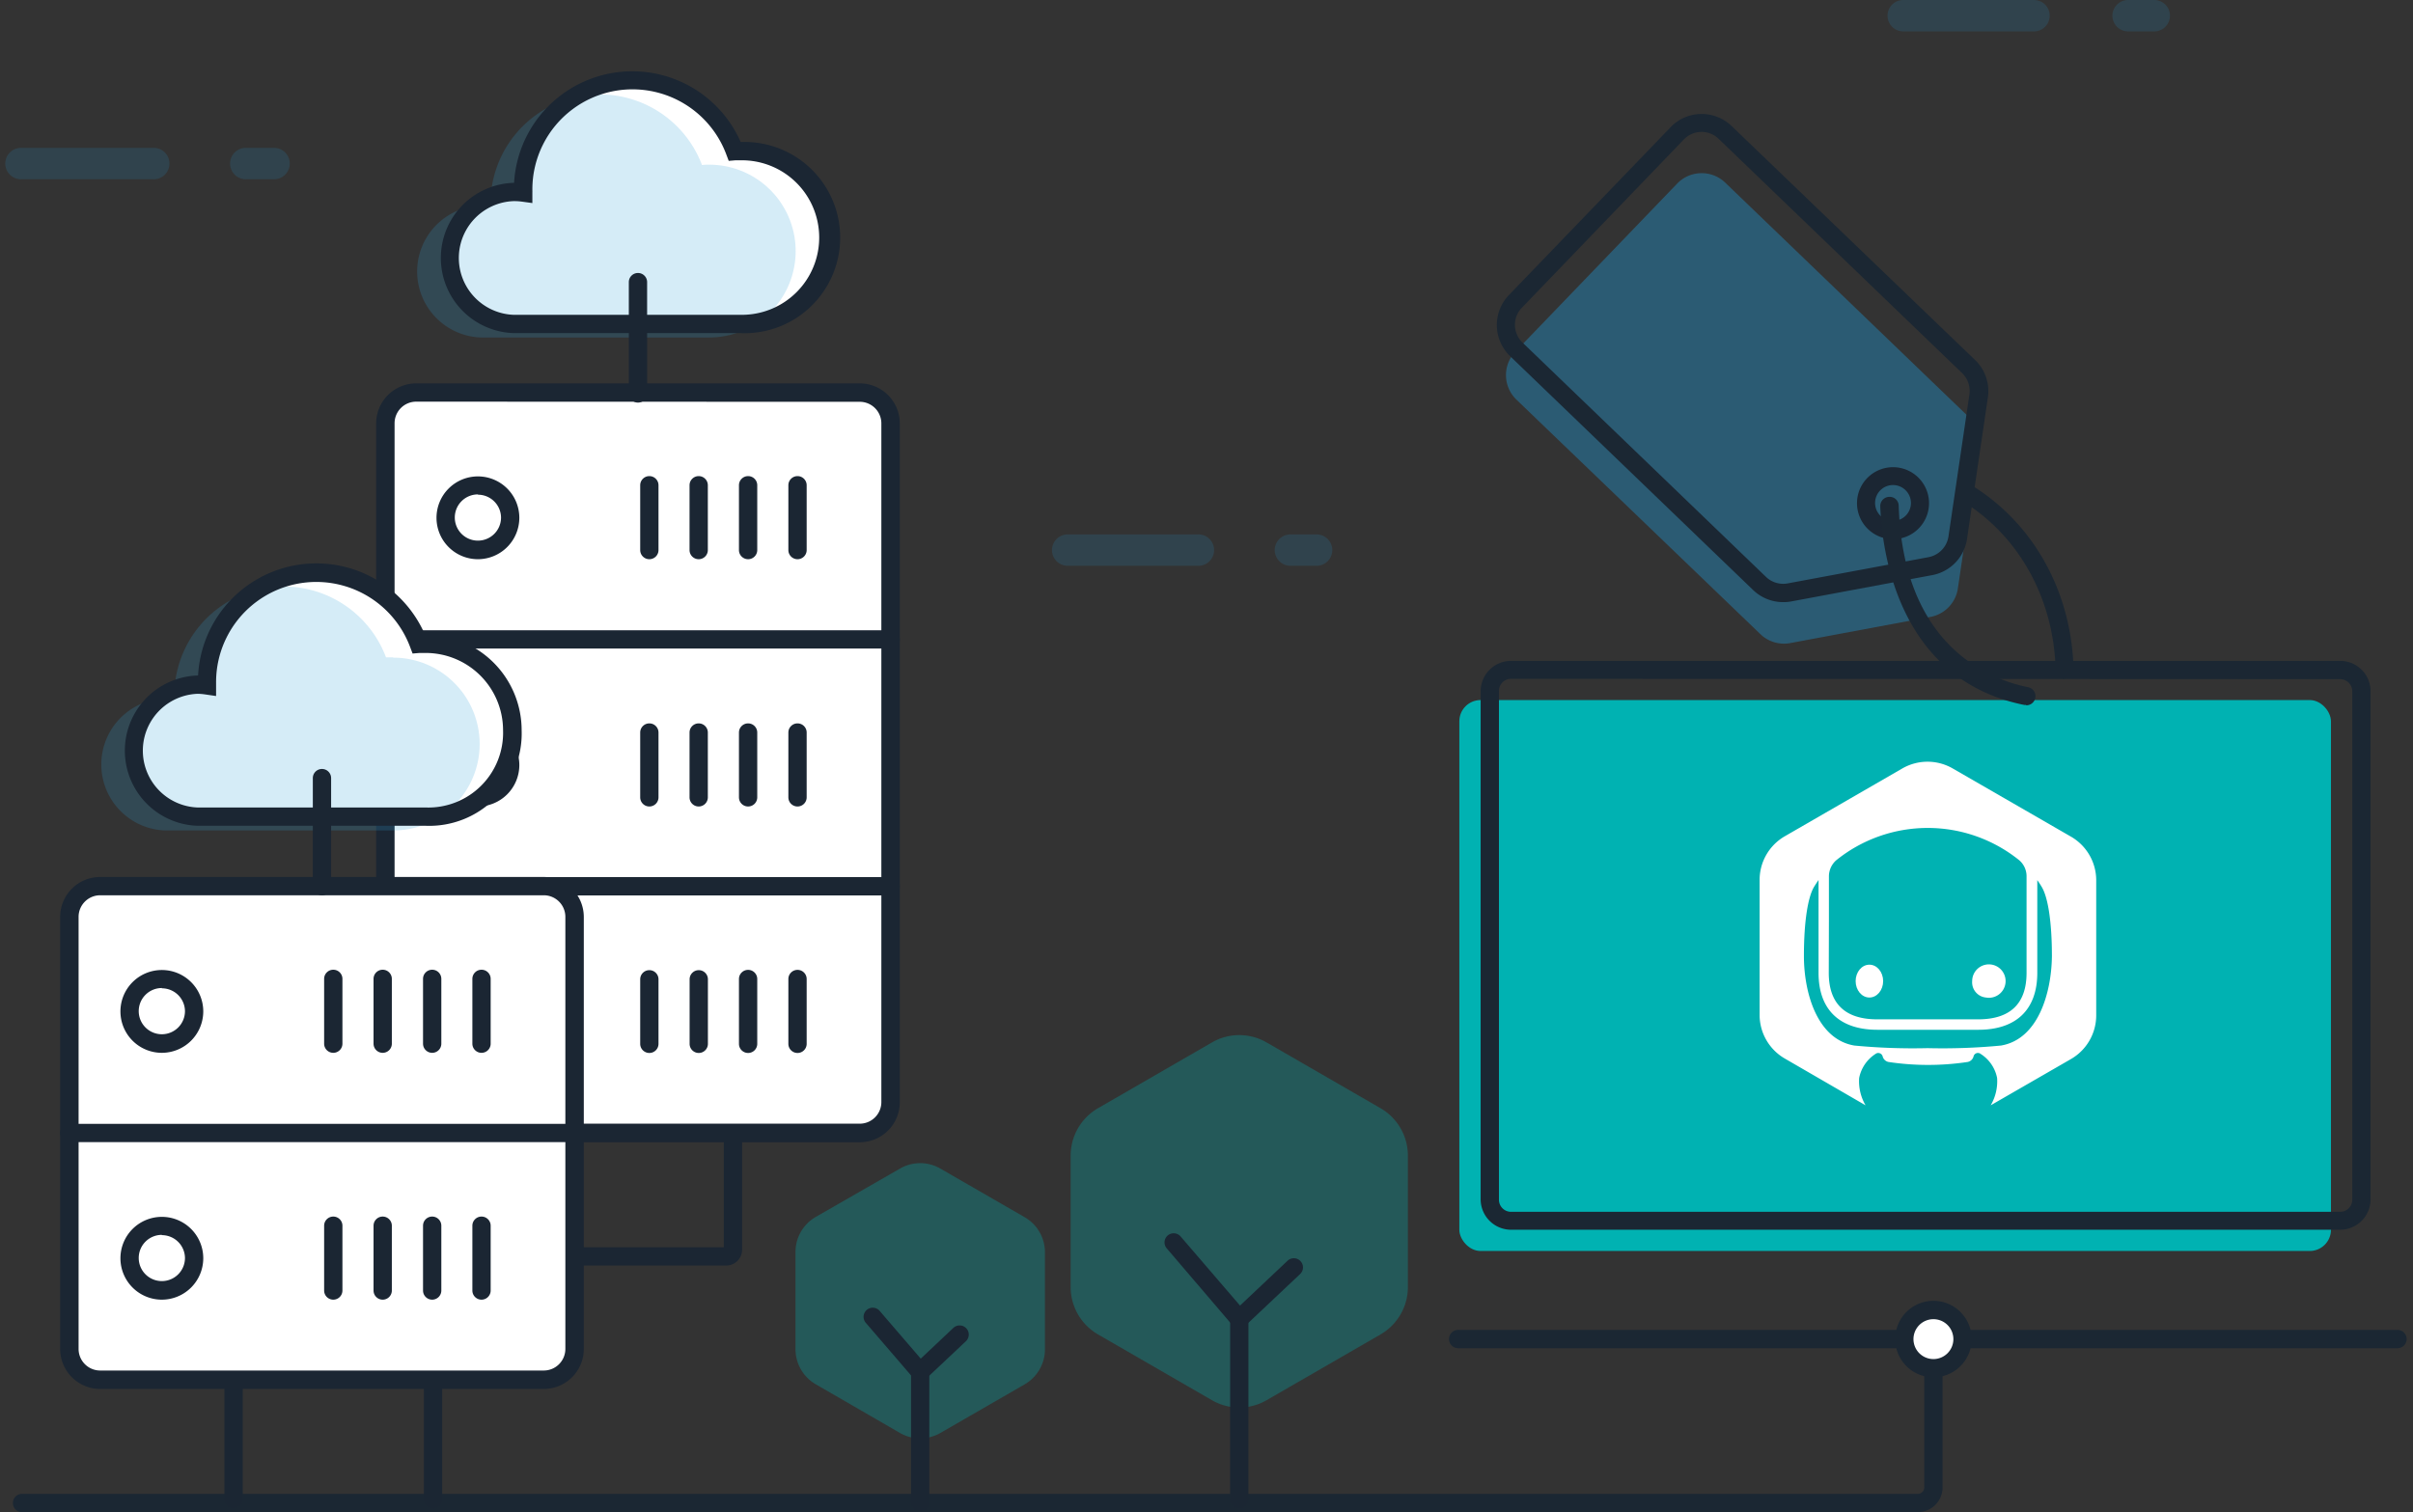 <?xml version="1.0" encoding="UTF-8"?> <svg xmlns="http://www.w3.org/2000/svg" id="Layer_1" data-name="Layer 1" viewBox="0 0 335 210"><rect x="0" y="0" width="335" height="210" fill="#333333" stroke="none"/><rect x="202.6" y="97.22" width="121.01" height="76.51" rx="2.95" style="fill:#00b2b2"></rect><path d="M324.89,170.78H209.78a4.23,4.23,0,0,1-4.22-4.22V96a4.22,4.22,0,0,1,4.22-4.22H324.89A4.22,4.22,0,0,1,329.11,96v70.61A4.23,4.23,0,0,1,324.89,170.78ZM209.78,94.27A1.68,1.68,0,0,0,208.1,96v70.61a1.68,1.68,0,0,0,1.68,1.68H324.89a1.68,1.68,0,0,0,1.68-1.68V96a1.68,1.68,0,0,0-1.68-1.68Z" style="fill:#1b2733"></path><path d="M275.71,138.53a2.32,2.32,0,1,0-1.91-2.28A2.12,2.12,0,0,0,275.71,138.53Z" style="fill:#fff"></path><path d="M287.43,116.14l-16.33-9.42a7,7,0,0,0-7,0l-16.32,9.42a7,7,0,0,0-3.49,6V141a7,7,0,0,0,3.49,6L259,153.5a6.59,6.59,0,0,1-.89-3.8,5.16,5.16,0,0,1,2.26-3.33.63.63,0,0,1,1,.33,1.06,1.06,0,0,0,.81.78,37,37,0,0,0,11,0,1.06,1.06,0,0,0,.81-.77.62.62,0,0,1,1-.34,5.13,5.13,0,0,1,2.27,3.33,6.59,6.59,0,0,1-.89,3.8l11.17-6.44a7,7,0,0,0,3.48-6V122.18A7,7,0,0,0,287.43,116.14Zm-33.52,11.8c0-.55,0-3.32,0-6.27a3,3,0,0,1,1-2.19,20.23,20.23,0,0,1,25.44,0,2.93,2.93,0,0,1,1,2.19c0,3,0,5.72,0,6.27v7.16c0,4.28-2.26,6.46-6.73,6.46h-14c-4.46,0-6.73-2.18-6.73-6.46ZM277.8,145.2a85,85,0,0,1-10.18.36,85.09,85.09,0,0,1-10.18-.36c-5.19-.88-7-7.38-7-12.42,0-4.85.56-8.16,1.38-9.57.13-.22.35-.56.65-1V135.1c0,5.1,2.9,7.91,8.18,7.91h14c5.28,0,8.19-2.81,8.19-7.91v-7.16c0-.41,0-3.13,0-5.71a11.35,11.35,0,0,1,.65,1c.82,1.41,1.38,4.72,1.38,9.57C284.81,137.82,283,144.32,277.8,145.2Z" style="fill:#fff"></path><ellipse cx="259.53" cy="136.25" rx="1.91" ry="2.28" style="fill:#fff"></ellipse><g style="opacity:0.5"><path d="M210.4,48.82,232.84,25.5a4.72,4.72,0,0,1,6.68-.13l33.81,32.54A4.69,4.69,0,0,1,274.72,62l-2.9,19.67a4.72,4.72,0,0,1-3.8,4l-19.55,3.65A4.72,4.72,0,0,1,244.33,88L210.53,55.5A4.72,4.72,0,0,1,210.4,48.82Z" style="fill:#2483b3"></path></g><path d="M247.61,83.62A6,6,0,0,1,243.45,82l-33.8-32.54a6,6,0,0,1-.17-8.48l22.45-23.31a5.92,5.92,0,0,1,4.2-1.84,6,6,0,0,1,4.28,1.68L274.21,50a6,6,0,0,1,1.77,5.2l-2.9,19.67a6,6,0,0,1-4.83,5L248.7,83.52A5.74,5.74,0,0,1,247.61,83.62Zm-11.36-65.3h-.07a3.42,3.42,0,0,0-2.42,1.06L211.32,42.7a3.36,3.36,0,0,0-1,2.46,3.42,3.42,0,0,0,1.06,2.42l33.8,32.54a3.44,3.44,0,0,0,3,.9l19.54-3.64a3.46,3.46,0,0,0,2.79-2.89l2.9-19.67a3.47,3.47,0,0,0-1-3l-33.8-32.53A3.4,3.4,0,0,0,236.25,18.32ZM210.4,41.81h0Z" style="fill:#1b2733"></path><path d="M262.81,74.88a5,5,0,1,1,5-5A5,5,0,0,1,262.81,74.88Zm0-7.52a2.49,2.49,0,1,0,2.49,2.49A2.5,2.5,0,0,0,262.81,67.36Z" style="fill:#1b2633"></path><path d="M281.29,97.9l-.25,0c-17.85-3.59-19.81-22-20-27.61A1.27,1.27,0,0,1,262.29,69a1.25,1.25,0,0,1,1.31,1.23c.62,19.61,12.75,24.16,17.94,25.2a1.27,1.27,0,0,1-.25,2.52Z" style="fill:#1b2733"></path><path d="M286.64,94.27A1.26,1.26,0,0,1,285.38,93c-.24-9.86-5.09-18.62-13-23.44a1.27,1.27,0,1,1,1.33-2.17c8.61,5.28,13.91,14.83,14.16,25.54a1.27,1.27,0,0,1-1.23,1.31Z" style="fill:#1b2733"></path><path d="M266.25,210H3.06a1.27,1.27,0,1,1,0-2.54H266.25a.9.9,0,0,0,.9-.91V186a1.27,1.27,0,1,1,2.54,0v20.59A3.45,3.45,0,0,1,266.25,210Z" style="fill:#1b2733"></path><path d="M332.85,187.23H202.44a1.27,1.27,0,0,1,0-2.54H332.85a1.27,1.27,0,0,1,0,2.54Z" style="fill:#1b2733"></path><path d="M103,21c-.33,0-.65,0-1,.05a15.18,15.18,0,0,0-29.39,5.34c0,.13,0,.26,0,.39a9.27,9.27,0,0,0-1.31-.1,9.17,9.17,0,0,0,0,18.33H103a12,12,0,1,0,0-24Z" style="fill:#fff"></path><g style="opacity:0.2"><path d="M98.46,22.87c-.33,0-.65,0-1,.05A15.17,15.17,0,0,0,68.1,28.25c0,.13,0,.26,0,.4a9.53,9.53,0,0,0-1.32-.11,9.17,9.17,0,0,0,0,18.33H98.46a12,12,0,1,0,0-24Z" style="fill:#2b9ed8"></path></g><path d="M103,46.26H71.32a10.44,10.44,0,0,1,0-20.87h.05a16.44,16.44,0,0,1,31.46-5.67H103a13.28,13.28,0,1,1,0,26.55ZM71.32,27.93a7.9,7.9,0,0,0,0,15.79H103a10.73,10.73,0,0,0,0-21.46c-.29,0-.58,0-.88,0l-.95.08-.34-.9a13.9,13.9,0,0,0-26.92,4.89v.13a1.77,1.77,0,0,1,0,.23l0,1.51L72.45,28A8.11,8.11,0,0,0,71.32,27.93Z" style="fill:#1b2633"></path><rect x="53.49" y="54.51" width="70.16" height="102.85" rx="4.29" style="fill:#fff"></rect><path d="M119.36,158.63H57.78a5.56,5.56,0,0,1-5.56-5.56V58.8a5.57,5.57,0,0,1,5.56-5.56h61.58a5.57,5.57,0,0,1,5.56,5.56v94.27A5.56,5.56,0,0,1,119.36,158.63ZM57.78,55.78a3,3,0,0,0-3,3v94.27a3,3,0,0,0,3,3h61.58a3,3,0,0,0,3-3V58.8a3,3,0,0,0-3-3Z" style="fill:#1b2633"></path><path d="M88.57,55.91a1.27,1.27,0,0,1-1.27-1.27V39.18a1.27,1.27,0,0,1,2.54,0V54.64A1.27,1.27,0,0,1,88.57,55.91Z" style="fill:#1b2633"></path><path d="M100.83,175.75H75.39a1.27,1.27,0,1,1,0-2.54h25.1V157.54a1.27,1.27,0,0,1,2.54,0v16A2.21,2.21,0,0,1,100.83,175.75Z" style="fill:#1b2633"></path><path d="M123.65,90.07H53.49a1.27,1.27,0,0,1,0-2.54h70.16a1.27,1.27,0,0,1,0,2.54Z" style="fill:#1b2633"></path><path d="M123.65,124.35H53.49a1.27,1.27,0,0,1,0-2.54h70.16a1.27,1.27,0,0,1,0,2.54Z" style="fill:#1b2633"></path><circle cx="66.35" cy="71.91" r="4.48" style="fill:#fff"></circle><path d="M66.35,77.66a5.75,5.75,0,1,1,5.75-5.75A5.76,5.76,0,0,1,66.35,77.66Zm0-9a3.21,3.21,0,1,0,3.21,3.21A3.21,3.21,0,0,0,66.35,68.7Z" style="fill:#1b2633"></path><circle cx="66.35" cy="106.2" r="4.48" style="fill:#fff"></circle><path d="M66.35,112a5.75,5.75,0,1,1,5.75-5.75A5.76,5.76,0,0,1,66.35,112Zm0-9a3.21,3.21,0,1,0,3.21,3.21A3.21,3.21,0,0,0,66.35,103Z" style="fill:#1b2633"></path><circle cx="66.35" cy="140.48" r="4.48" style="fill:#fff"></circle><path d="M66.35,146.23a5.75,5.75,0,1,1,5.75-5.75A5.76,5.76,0,0,1,66.35,146.23Zm0-9a3.21,3.21,0,1,0,3.21,3.21A3.21,3.21,0,0,0,66.35,137.27Z" style="fill:#1b2633"></path><path d="M90.15,77.66a1.27,1.27,0,0,1-1.27-1.27v-9a1.27,1.27,0,1,1,2.54,0v9A1.27,1.27,0,0,1,90.15,77.66Z" style="fill:#1b2633"></path><path d="M97,77.66a1.27,1.27,0,0,1-1.27-1.27v-9a1.27,1.27,0,1,1,2.54,0v9A1.27,1.27,0,0,1,97,77.66Z" style="fill:#1b2633"></path><path d="M103.86,77.66a1.27,1.27,0,0,1-1.27-1.27v-9a1.27,1.27,0,1,1,2.54,0v9A1.27,1.27,0,0,1,103.86,77.66Z" style="fill:#1b2633"></path><path d="M110.72,77.66a1.27,1.27,0,0,1-1.27-1.27v-9a1.27,1.27,0,1,1,2.54,0v9A1.27,1.27,0,0,1,110.72,77.66Z" style="fill:#1b2633"></path><path d="M90.15,112a1.27,1.27,0,0,1-1.27-1.27v-9a1.27,1.27,0,0,1,2.54,0v9A1.27,1.27,0,0,1,90.15,112Z" style="fill:#1b2633"></path><path d="M97,112a1.27,1.27,0,0,1-1.27-1.27v-9a1.27,1.27,0,0,1,2.54,0v9A1.27,1.27,0,0,1,97,112Z" style="fill:#1b2633"></path><path d="M103.86,112a1.27,1.27,0,0,1-1.27-1.27v-9a1.27,1.27,0,0,1,2.54,0v9A1.27,1.27,0,0,1,103.86,112Z" style="fill:#1b2633"></path><path d="M110.72,112a1.27,1.27,0,0,1-1.27-1.27v-9a1.27,1.27,0,0,1,2.54,0v9A1.27,1.27,0,0,1,110.72,112Z" style="fill:#1b2633"></path><path d="M90.15,146.23A1.27,1.27,0,0,1,88.88,145v-9a1.27,1.27,0,1,1,2.54,0v9A1.27,1.27,0,0,1,90.15,146.23Z" style="fill:#1b2633"></path><path d="M97,146.23A1.27,1.27,0,0,1,95.74,145v-9a1.27,1.27,0,1,1,2.54,0v9A1.27,1.27,0,0,1,97,146.23Z" style="fill:#1b2633"></path><path d="M103.86,146.23a1.27,1.27,0,0,1-1.27-1.27v-9a1.27,1.27,0,1,1,2.54,0v9A1.27,1.27,0,0,1,103.86,146.23Z" style="fill:#1b2633"></path><path d="M110.72,146.23a1.27,1.27,0,0,1-1.27-1.27v-9a1.27,1.27,0,1,1,2.54,0v9A1.27,1.27,0,0,1,110.72,146.23Z" style="fill:#1b2633"></path><rect x="9.62" y="123.06" width="70.16" height="68.56" rx="4.29" style="fill:#fff"></rect><path d="M75.49,192.89H13.91a5.56,5.56,0,0,1-5.56-5.55v-60a5.56,5.56,0,0,1,5.56-5.55H75.49a5.56,5.56,0,0,1,5.56,5.55v60A5.56,5.56,0,0,1,75.49,192.89ZM13.91,124.33a3,3,0,0,0-3,3v60a3,3,0,0,0,3,3H75.49a3,3,0,0,0,3-3v-60a3,3,0,0,0-3-3Z" style="fill:#1b2633"></path><path d="M79.78,158.61H9.62a1.27,1.27,0,1,1,0-2.54H79.78a1.27,1.27,0,0,1,0,2.54Z" style="fill:#1b2633"></path><path d="M22.47,146.21a5.75,5.75,0,1,1,5.75-5.75A5.76,5.76,0,0,1,22.47,146.21Zm0-9a3.21,3.21,0,1,0,3.21,3.21A3.21,3.21,0,0,0,22.47,137.25Z" style="fill:#1b2633"></path><path d="M46.28,146.21A1.27,1.27,0,0,1,45,144.94v-9a1.27,1.27,0,0,1,2.54,0v9A1.27,1.27,0,0,1,46.28,146.21Z" style="fill:#1b2633"></path><path d="M53.13,146.21a1.27,1.27,0,0,1-1.27-1.27v-9a1.27,1.27,0,0,1,2.54,0v9A1.27,1.27,0,0,1,53.13,146.21Z" style="fill:#1b2633"></path><path d="M60,146.21a1.27,1.27,0,0,1-1.27-1.27v-9a1.27,1.27,0,0,1,2.54,0v9A1.27,1.27,0,0,1,60,146.21Z" style="fill:#1b2633"></path><path d="M66.85,146.21a1.27,1.27,0,0,1-1.27-1.27v-9a1.27,1.27,0,1,1,2.54,0v9A1.27,1.27,0,0,1,66.85,146.21Z" style="fill:#1b2633"></path><path d="M22.47,180.49a5.75,5.75,0,1,1,5.75-5.75A5.76,5.76,0,0,1,22.47,180.49Zm0-9a3.21,3.21,0,1,0,3.21,3.21A3.21,3.21,0,0,0,22.47,171.53Z" style="fill:#1b2633"></path><path d="M46.28,180.49A1.27,1.27,0,0,1,45,179.22v-9a1.27,1.27,0,0,1,2.54,0v9A1.27,1.27,0,0,1,46.28,180.49Z" style="fill:#1b2633"></path><path d="M53.13,180.49a1.27,1.27,0,0,1-1.27-1.27v-9a1.27,1.27,0,0,1,2.54,0v9A1.27,1.27,0,0,1,53.13,180.49Z" style="fill:#1b2633"></path><path d="M60,180.49a1.27,1.27,0,0,1-1.27-1.27v-9a1.27,1.27,0,0,1,2.54,0v9A1.27,1.27,0,0,1,60,180.49Z" style="fill:#1b2633"></path><path d="M66.85,180.49a1.27,1.27,0,0,1-1.27-1.27v-9a1.27,1.27,0,1,1,2.54,0v9A1.27,1.27,0,0,1,66.85,180.49Z" style="fill:#1b2633"></path><path d="M32.43,209.47a1.27,1.27,0,0,1-1.27-1.27V192.27a1.27,1.27,0,0,1,2.54,0V208.2A1.27,1.27,0,0,1,32.43,209.47Z" style="fill:#1b2633"></path><path d="M60.12,209.47a1.27,1.27,0,0,1-1.27-1.27V192.35a1.27,1.27,0,1,1,2.54,0V208.2A1.27,1.27,0,0,1,60.12,209.47Z" style="fill:#1b2633"></path><path d="M59.11,89.41c-.33,0-.66,0-1,0a15.18,15.18,0,0,0-29.39,5.33c0,.13,0,.26,0,.4a8.08,8.08,0,0,0-1.31-.11,9.17,9.17,0,0,0,0,18.33H59.11a12,12,0,0,0,0-24Z" style="fill:#fff"></path><g style="opacity:0.2"><path d="M54.59,91.29c-.33,0-.66,0-1,0a15.18,15.18,0,0,0-29.39,5.33c0,.14,0,.27,0,.4A9.38,9.38,0,0,0,22.93,97a9.17,9.17,0,0,0,0,18.33H54.59a12,12,0,0,0,0-24Z" style="fill:#2b9ed8"></path></g><path d="M59.11,114.68H27.45a10.44,10.44,0,0,1,0-20.87h.05A16.44,16.44,0,0,1,59,88.14h.15a13.28,13.28,0,0,1,13.27,13.27A12.83,12.83,0,0,1,59.11,114.68ZM27.45,96.35a7.9,7.9,0,0,0,0,15.79H59.11a10.38,10.38,0,0,0,10.73-10.73A10.74,10.74,0,0,0,59.11,90.68c-.3,0-.59,0-.88,0l-.95.08-.34-.9A13.91,13.91,0,0,0,30,94.79s0,.09,0,.13,0,.15,0,.23l0,1.51-1.5-.22A8.11,8.11,0,0,0,27.45,96.35Z" style="fill:#1b2633"></path><path d="M44.7,124.33a1.27,1.27,0,0,1-1.27-1.27v-15a1.27,1.27,0,1,1,2.54,0v15A1.27,1.27,0,0,1,44.7,124.33Z" style="fill:#1b2633"></path><g style="opacity:0.2"><path d="M182.93,78.57H179.3a2.18,2.18,0,1,1,0-4.35h3.63a2.18,2.18,0,0,1,0,4.35Zm-16.7,0H148.08a2.18,2.18,0,0,1,0-4.35h18.15a2.18,2.18,0,1,1,0,4.35Z" style="fill:#2483b3"></path><path d="M37.9,24.89H34.27a2.18,2.18,0,1,1,0-4.35H37.9a2.18,2.18,0,1,1,0,4.35Zm-16.7,0H3.06a2.18,2.18,0,1,1,0-4.35H21.2a2.18,2.18,0,1,1,0,4.35Z" style="fill:#2483b3"></path><path d="M299.08,4.36h-3.63a2.18,2.18,0,0,1,0-4.36h3.63a2.18,2.18,0,0,1,0,4.36Zm-16.7,0H264.23a2.18,2.18,0,0,1,0-4.36h18.15a2.18,2.18,0,1,1,0,4.36Z" style="fill:#2483b3"></path></g><g style="opacity:0.3"><path d="M124.94,162.29,113.25,169a5.61,5.61,0,0,0-2.81,4.86v13.51a5.63,5.63,0,0,0,2.81,4.87L124.94,199a5.64,5.64,0,0,0,5.62,0l11.7-6.75a5.63,5.63,0,0,0,2.81-4.87V173.9a5.61,5.61,0,0,0-2.81-4.86l-11.7-6.75A5.59,5.59,0,0,0,124.94,162.29Z" style="fill:#00b2b2"></path></g><path d="M127.75,209.86a1.27,1.27,0,0,1-1.27-1.27V190.5a1.27,1.27,0,1,1,2.54,0v18.09A1.27,1.27,0,0,1,127.75,209.86Z" style="fill:#1b2633"></path><path d="M127.75,191.77a1.25,1.25,0,0,1-1-.45l-6.58-7.65a1.27,1.27,0,0,1,1.92-1.66l6.59,7.66a1.28,1.28,0,0,1-.14,1.79A1.29,1.29,0,0,1,127.75,191.77Z" style="fill:#1b2633"></path><path d="M127.75,191.77a1.27,1.27,0,0,1-.87-2.2l5.49-5.17a1.27,1.27,0,0,1,1.74,1.85l-5.49,5.17A1.25,1.25,0,0,1,127.75,191.77Z" style="fill:#1b2633"></path><g style="opacity:0.3"><path d="M168.25,144.77l-15.81,9.13a7.61,7.61,0,0,0-3.8,6.58v18.26a7.61,7.61,0,0,0,3.8,6.58l15.81,9.13a7.59,7.59,0,0,0,7.6,0l15.81-9.13a7.61,7.61,0,0,0,3.8-6.58V160.48a7.61,7.61,0,0,0-3.8-6.58l-15.81-9.13A7.59,7.59,0,0,0,168.25,144.77Z" style="fill:#00b2b2"></path></g><path d="M172.05,209.47a1.27,1.27,0,0,1-1.27-1.27v-25a1.27,1.27,0,1,1,2.54,0v25A1.27,1.27,0,0,1,172.05,209.47Z" style="fill:#1b2633"></path><path d="M172.05,184.42a1.26,1.26,0,0,1-1-.44L162,173.39a1.27,1.27,0,1,1,1.93-1.65l9.1,10.59a1.27,1.27,0,0,1-.13,1.79A1.3,1.3,0,0,1,172.05,184.42Z" style="fill:#1b2633"></path><path d="M172.05,184.42a1.27,1.27,0,0,1-.87-2.19l7.59-7.16a1.27,1.27,0,0,1,1.74,1.85l-7.59,7.16A1.26,1.26,0,0,1,172.05,184.42Z" style="fill:#1b2633"></path><circle cx="268.42" cy="185.96" r="4.04" style="fill:#fff"></circle><path d="M268.42,191.27a5.31,5.31,0,1,1,5.31-5.31A5.31,5.31,0,0,1,268.42,191.27Zm0-8.07a2.77,2.77,0,1,0,2.77,2.76A2.77,2.77,0,0,0,268.42,183.2Z" style="fill:#1b2733"></path></svg> 
